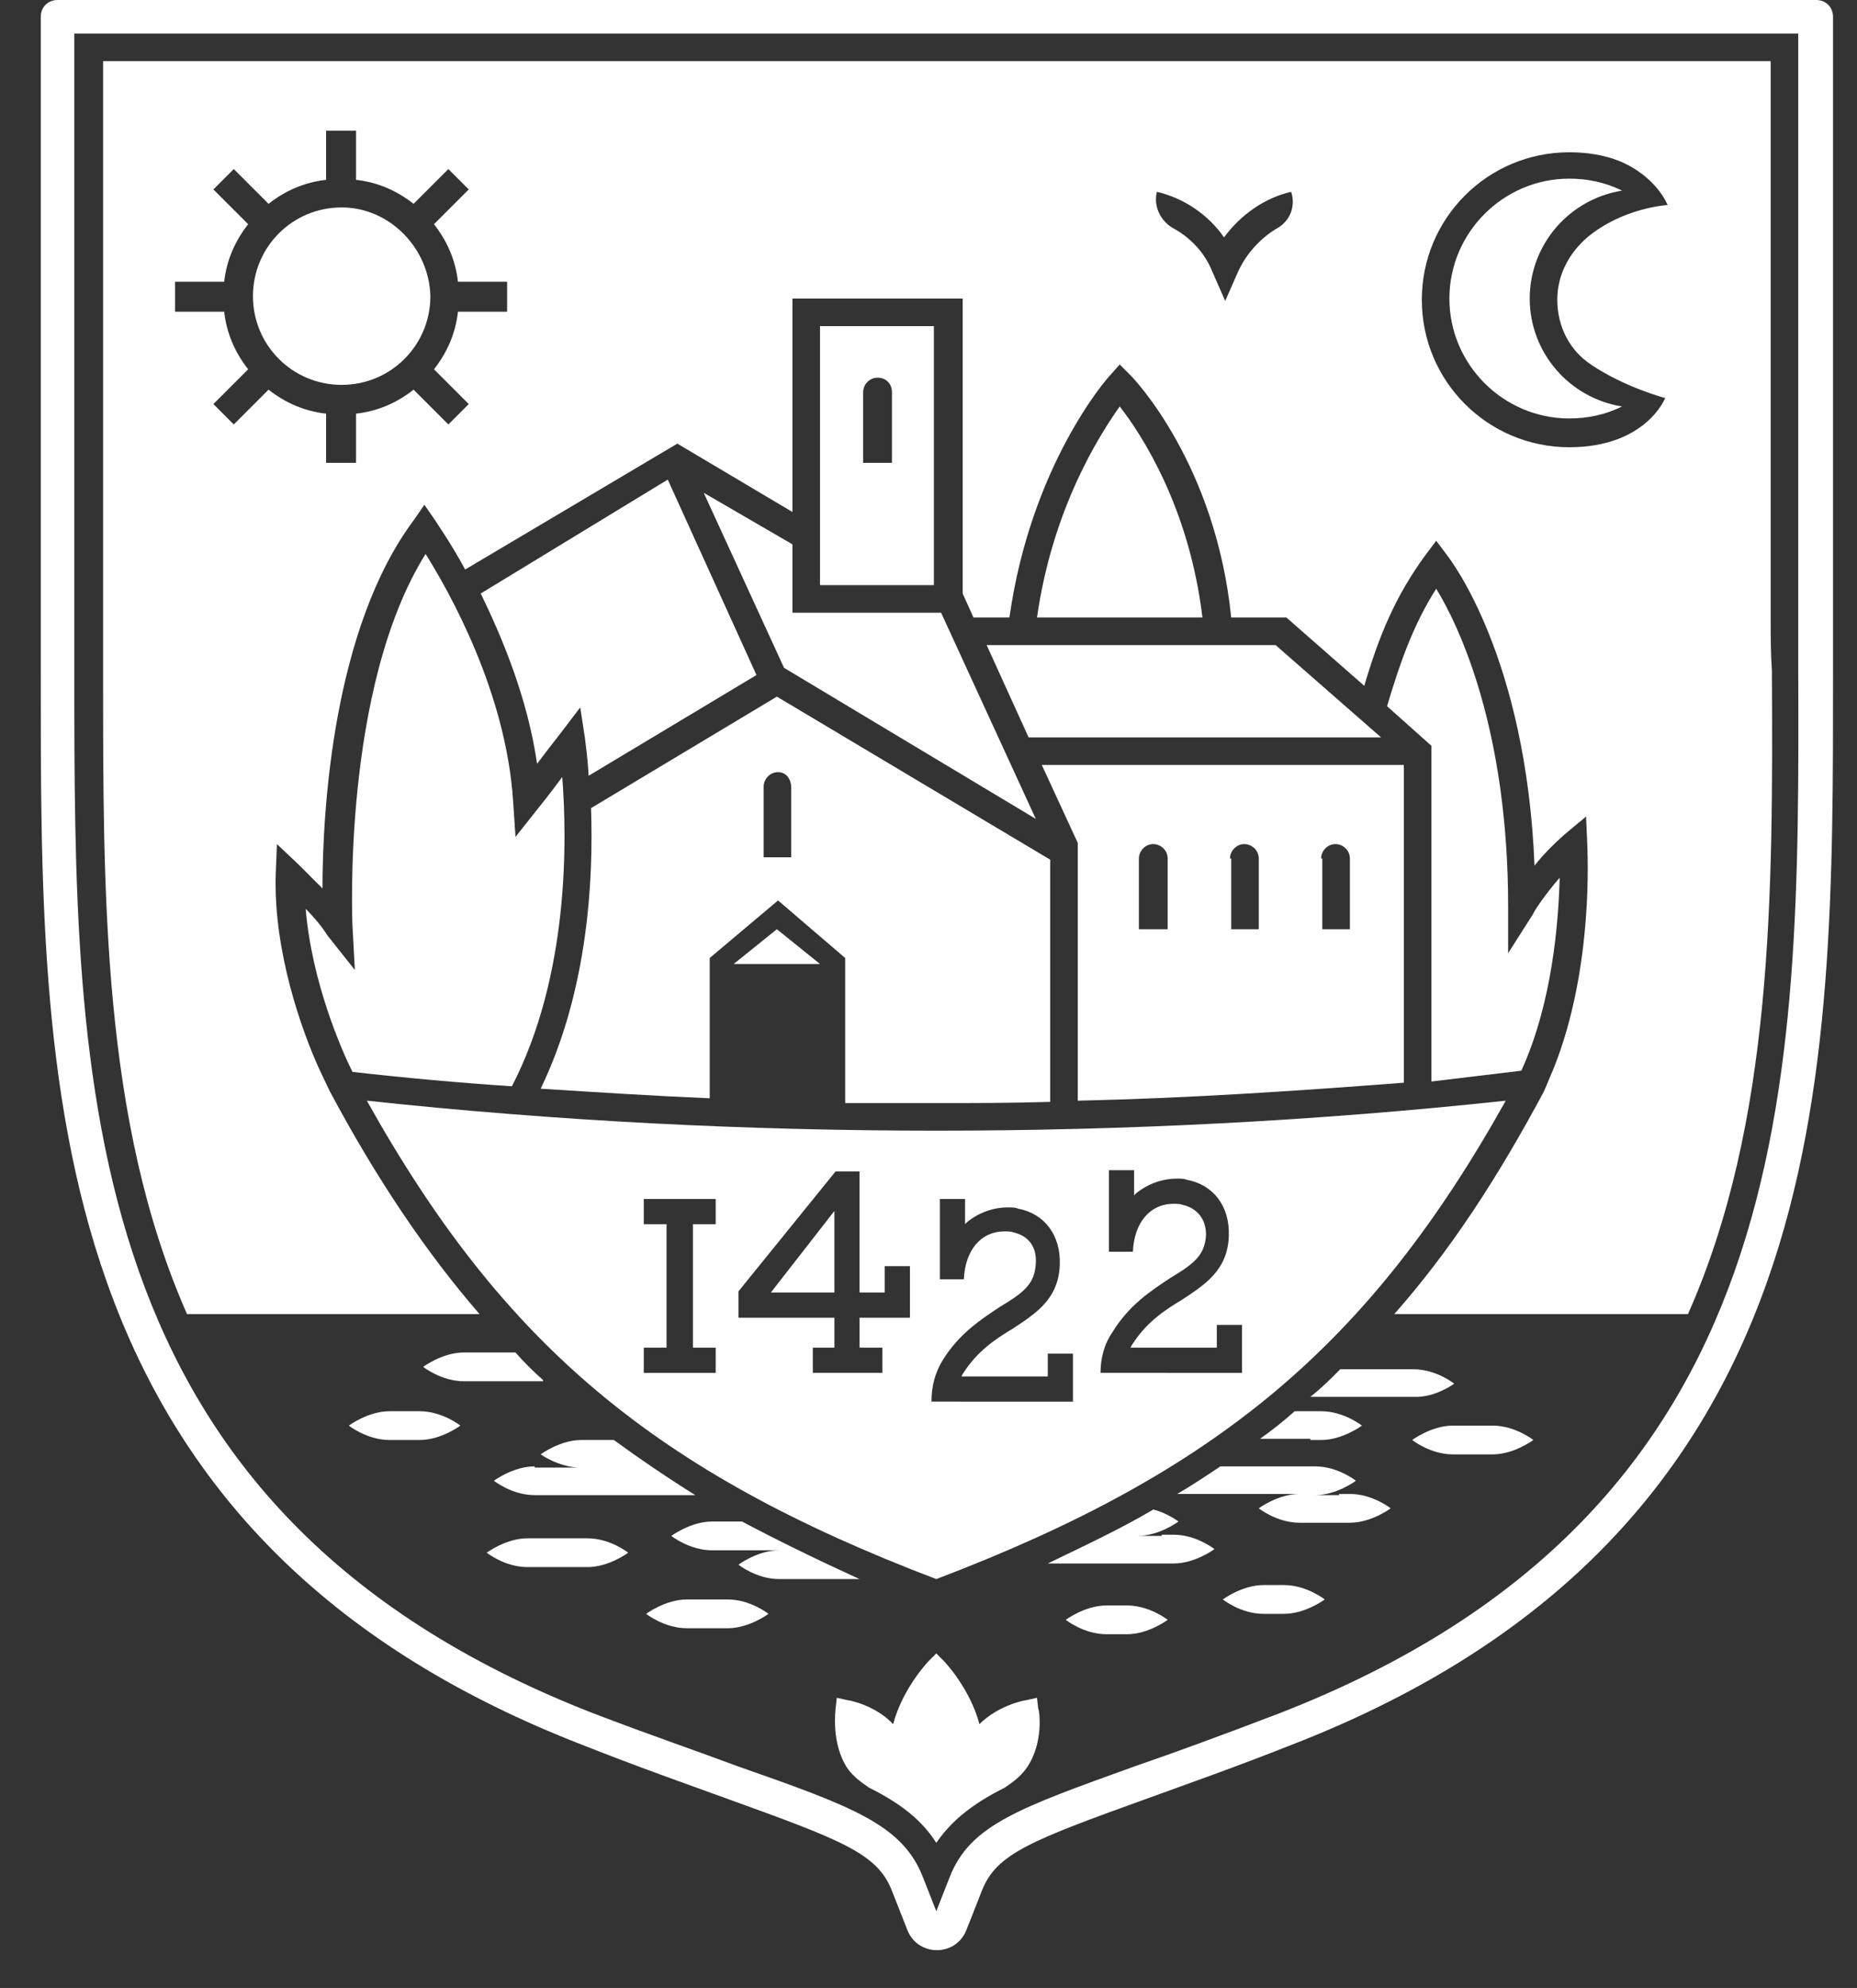 <?xml version="1.0" encoding="utf-8"?>
<!-- Generator: Adobe Illustrator 26.0.3, SVG Export Plug-In . SVG Version: 6.00 Build 0)  -->
<svg version="1.1" xmlns="http://www.w3.org/2000/svg" xmlns:xlink="http://www.w3.org/1999/xlink" x="0px" y="0px"
	 viewBox="0 0 154.9 165.8" style="enable-background:new 0 0 154.9 165.8;" xml:space="preserve">
<rect x="0" y="0" width="154.9" height="165.8" fill="#333333" stroke="none"/>
<style type="text/css">
	.st0{display:none;}
	.st1{display:inline;}
	.st2{display:inline;fill:#FFFFFF;}
	.st3{fill:#FFFFFF;}
</style>
<g id="Calque_2" class="st0">
	<rect x="-175.2" class="st1" width="505.8" height="238.9"/>
</g>
<g id="Calque_1">
	<g>
		<path class="st3" d="M78.1,92c3.2,0,6.3,0,9.5-0.1V71.7L64.8,58.1l-15.5,9.3c0.2,5.8-0.2,15.1-4.2,23.4c4.7,0.3,9.4,0.6,14.1,0.8
			V79.9l5.7-4.8l5.6,4.8v12.1C73,92,75.6,92,78.1,92z M66,71.5h-2.3v-5.9c0-0.6,0.5-1.2,1.2-1.2S66,65,66,65.7V71.5z"/>
		<polygon class="st3" points="68.4,80.4 64.8,77.5 61.2,80.4 		"/>
		<path class="st3" d="M89.9,70.3L89.9,70.3L89.9,70.3l0,21.5c9.1-0.2,18.1-0.8,27.2-1.5V63.8H86.9L89.9,70.3z M110.2,71.6
			c0-0.6,0.5-1.2,1.2-1.2c0.6,0,1.2,0.5,1.2,1.2v5.9h-2.3V71.6z M102.6,71.6c0-0.6,0.5-1.2,1.2-1.2c0.6,0,1.2,0.5,1.2,1.2v5.9h-2.3
			V71.6z M95,71.6c0-0.6,0.5-1.2,1.2-1.2c0.6,0,1.2,0.5,1.2,1.2v5.9H95V71.6z"/>
		<path class="st3" d="M40.1,49.5c1.8,3.7,3.9,8.7,4.7,14.2c0.6-0.8,1.3-1.7,2-2.6l1.6-2.1l0.4,2.6c0,0.2,0.2,1.3,0.3,3.1l14-8.4
			l-7.4-16.3L40.1,49.5z"/>
		<polygon class="st3" points="69.6,101 64.3,107.8 69.6,107.8 		"/>
		<path class="st3" d="M126.9,89.3c2.6-5.7,3.1-12.4,3.2-16.1c-1.3,1.5-2.2,2.9-2.2,3l-2.1,3.3l0-3.9c0-14.8-4.1-23.4-6-26.5
			c-1.9,3-3,6.1-4.1,9.8l3.7,3.3v28C121.9,89.9,124.4,89.6,126.9,89.3z"/>
		<path class="st3" d="M152.9,55.9l0-4.4V1.4c0-0.8-0.6-1.4-1.4-1.4H4.8C4,0,3.4,0.6,3.4,1.4l0,50.1l0,4.4c0,17.3-0.1,35.2,5.5,51
			c6.4,18.1,19.3,30.7,39.6,38.6c4.8,1.9,8.8,3.3,12.1,4.5c9.7,3.5,12.6,4.6,13.8,7.7l1.3,3.3c0.9,2.2,4,2.2,4.9,0l1.3-3.3
			c1.2-3.1,4.1-4.2,13.8-7.7c3.3-1.2,7.3-2.6,12.1-4.5c20.3-7.9,33.2-20.5,39.6-38.6C153,91.1,152.9,73.2,152.9,55.9z M106.7,142.9
			c-4.7,1.8-8.8,3.3-12,4.4c-9.7,3.5-13.8,4.9-15.5,9.3l-1.1,2.8l-1.1-2.8c-1.7-4.4-5.8-5.9-15.5-9.3c-3.2-1.2-7.3-2.6-12-4.4
			C6.1,126,6.2,90.4,6.2,55.9c0-1.5,0-2.9,0-4.4V2.8h0l143.8,0h0v48.7c0,1.5,0,2.9,0,4.4C150.1,90.4,150.2,126,106.7,142.9z"/>
		<path class="st3" d="M147.7,51.5V5.1H8.6v46.4c0,1.5,0,2.9,0,4.4c0,18.6-0.1,37.6,7,53.7H40c-4.5-5.2-8.6-11.3-12.5-18.6l-0.9-1.9
			c-1.4-3.1-3.8-9.7-3.6-16.2l0.1-2.5l1.8,1.7c0.1,0.1,0.9,0.9,2,2c0-6.6,0.9-21.7,7.6-30.7l0.9-1.3l0.9,1.3
			c0.1,0.2,1.2,1.7,2.5,4.1L56.5,37l9.6,5.7V24.9h14.2v24.6l0.9,2h3c1.8-12.7,8.1-19.9,8.4-20.2l0.8-0.9l0.9,0.9
			c0.3,0.3,7.1,7.4,8.4,20.2h4.6l6.5,5.7c1.2-4.1,2.6-7.5,5.1-10.9l0.9-1.2l0.9,1.2c0.3,0.4,6.6,8.5,7.3,25.9
			c0.7-0.9,1.6-1.8,2.5-2.6l1.8-1.5l0.1,2.3c0,0.4,0.6,10.2-2.8,18.7l-0.8,1.9c-3.9,7.3-7.9,13.4-12.5,18.6h24.5
			c7.1-16,7.1-35,7-53.7C147.7,54.5,147.7,53,147.7,51.5z M42.3,26h-4.1c-0.2,1.8-0.9,3.4-2,4.8l2.9,2.9l-1.7,1.7l-2.9-2.9
			c-1.4,1.1-3,1.8-4.8,2v4.1h-2.5v-4.1c-1.8-0.2-3.4-0.9-4.8-2l-2.9,2.9l-1.7-1.7l2.9-2.9c-1.1-1.4-1.8-3-2-4.8h-4.1v-2.5h4.1
			c0.2-1.8,0.9-3.4,2-4.8l-2.9-2.9l1.7-1.7l2.9,2.9c1.4-1.1,3-1.8,4.8-2v-4.1h2.5V15c1.8,0.2,3.4,0.9,4.8,2l2.9-2.9l1.7,1.7
			l-2.9,2.9c1.1,1.4,1.8,3,2,4.8h4.1V26z M106.6,19c-1.4,0.8-2.6,2.1-3.3,3.6l-1.1,2.5l-1.1-2.5c-0.6-1.5-1.8-2.8-3.3-3.6
			c-1-0.6-1.6-1.8-1.3-3c2.2,0.5,4.3,1.9,5.6,3.8c1.4-1.9,3.4-3.3,5.6-3.8C108.1,17.2,107.6,18.4,106.6,19z M132.7,30.4
			c2.8,1.9,6.2,2.8,6.2,2.8s-1.6,4.1-8,4.1c-6.8,0-12.3-5.5-12.3-12.3c0-6.8,5.5-12.3,12.3-12.3c1.4,0,2.8,0.2,4.1,0.7
			c3.2,1.3,4.1,3.7,4.1,3.7s-3.7,0.2-6.7,2.7c-1.5,1.3-2.5,3.1-2.5,5.2C129.9,27.2,130.9,29.2,132.7,30.4z"/>
		<path class="st3" d="M45.3,115.1c-0.8-0.7-1.6-1.5-2.3-2.3h-3.4h-0.9c-1.8,0-3.4,1.2-3.4,1.2s1.5,1.2,3.4,1.2h0.9h4.9H45.3z"/>
		<path class="st3" d="M25.5,75.8c0.5,6.1,3,11.8,3.9,13.6c4.4,0.5,8.8,0.9,13.3,1.2c4.8-9.3,4.6-20.6,4.2-25.8
			c-1.1,1.5-2,2.6-2,2.6L43,69.8l-0.2-3c-0.6-9.1-5.3-17.4-7.3-20.6c-7,11.2-6.1,30.8-6.1,31l0.2,3.7l-2.3-2.9
			C26.8,77.2,26.1,76.4,25.5,75.8z"/>
		<path class="st3" d="M86.5,51.5h13.8c-1.1-9.2-5.1-15.3-6.9-17.6C91.7,36.3,87.8,42.4,86.5,51.5z"/>
		<path class="st3" d="M34.2,117.7h-0.8h-0.9c-1.8,0-3.4,1.2-3.4,1.2s1.5,1.2,3.4,1.2h0.9h0.8H35c1.8,0,3.4-1.2,3.4-1.2
			s-1.5-1.2-3.4-1.2H34.2z"/>
		<polygon class="st3" points="85.8,61.5 115.2,61.5 106.4,53.8 82.3,53.8 		"/>
		<polygon class="st3" points="58.7,41.1 65.4,55.7 86.4,68.3 78.5,51.1 66.1,51.1 66.1,45.4 		"/>
		<path class="st3" d="M68.4,27.2v21.6h9.5V27.2H68.4z M74.3,38.6H72v-5.9c0-0.6,0.5-1.2,1.2-1.2s1.2,0.5,1.2,1.2V38.6z"/>
		<path class="st3" d="M61.9,126.9h-1.6h-0.9c-1.8,0-3.4,1.2-3.4,1.2s1.5,1.2,3.4,1.2h0.9H65c-1.8,0-3.4,1.2-3.4,1.2
			s1.5,1.2,3.4,1.2h0.9h5.8C68.2,130.1,64.9,128.5,61.9,126.9z"/>
		<path class="st3" d="M106.3,132.2L106.3,132.2h-0.9c-1.8,0-3.4,1.2-3.4,1.2s1.5,1.2,3.4,1.2h0.8h0.1h0.8c1.8,0,3.4-1.2,3.4-1.2
			s-1.5-1.2-3.4-1.2H106.3z"/>
		<path class="st3" d="M111.7,124.7h-2c1.8,0,3.4-1.2,3.4-1.2s-1.5-1.2-3.4-1.2h-0.9h-7c-1.2,0.8-2.4,1.6-3.6,2.3h10.2
			c-1.8,0-3.4,1.2-3.4,1.2s1.5,1.2,3.4,1.2h0.9h2.4h0.9c1.8,0,3.4-1.2,3.4-1.2s-1.5-1.2-3.4-1.2H111.7z"/>
		<path class="st3" d="M96.9,128.1h-2c1.8,0,3.4-1.2,3.4-1.2s-0.9-0.7-2.1-1c-2.7,1.6-5.7,3-8.8,4.5h9.6h0.9c1.8,0,3.4-1.2,3.4-1.2
			s-1.5-1.2-3.4-1.2H96.9z"/>
		<path class="st3" d="M122.1,118.9L122.1,118.9h-0.9c-1.8,0-3.4,1.2-3.4,1.2s1.5,1.2,3.4,1.2h0.8h0.1h2.4c1.8,0,3.4-1.2,3.4-1.2
			s-1.5-1.2-3.4-1.2H122.1z"/>
		<path class="st3" d="M28.5,17.3c-4.1,0-7.4,3.3-7.4,7.4c0,4.1,3.3,7.4,7.4,7.4c4.1,0,7.4-3.3,7.4-7.4
			C35.8,20.7,32.5,17.3,28.5,17.3z"/>
		<path class="st3" d="M93.2,133.9L93.2,133.9h-0.9c-1.8,0-3.4,1.2-3.4,1.2s1.5,1.2,3.4,1.2h0.8h0.1H94c1.8,0,3.4-1.2,3.4-1.2
			s-1.5-1.2-3.4-1.2H93.2z"/>
		<path class="st3" d="M121.3,115.4c0,0-1.5-1.2-3.4-1.2h-0.9h-5.2c-0.8,0.8-1.6,1.6-2.5,2.3h7.7h0.9
			C119.7,116.6,121.3,115.4,121.3,115.4z"/>
		<path class="st3" d="M44.6,122.3c-1.8,0-3.4,1.2-3.4,1.2s1.5,1.2,3.4,1.2h0H57h0.9c0,0,0.1,0,0.1,0c-2.4-1.5-4.6-3-6.8-4.6h-1.8
			h-0.9c-1.8,0-3.4,1.2-3.4,1.2s1.4,1,3.1,1.1H44.6L44.6,122.3z"/>
		<path class="st3" d="M59.8,133.4h-1.6h-0.9c-1.8,0-3.4,1.2-3.4,1.2s1.5,1.2,3.4,1.2h0.9h1.6h0.9c1.8,0,3.4-1.2,3.4-1.2
			s-1.5-1.2-3.4-1.2H59.8z"/>
		<path class="st3" d="M78.1,131.7c23.4-8.9,36.1-19.5,47.5-39.9c-15.8,1.7-31.7,2.5-47.5,2.5s-31.7-0.8-47.5-2.5
			C42,112.2,54.7,122.8,78.1,131.7z M98.7,100.5c-0.3-0.1-0.5-0.1-0.8-0.1c-2,0-3.3,1.6-3.4,4l-2,0v-6.8h2.1v2.1l0.2-0.2
			c1-0.8,2.2-1.2,3.4-1.2c0.3,0,0.6,0,0.8,0.1c2.2,0.4,3.6,2.2,3.5,4.7c-0.1,2.9-2.1,4.1-3.9,5.3c-1.5,0.9-3,1.9-4.2,3.8l-0.1,0.2
			h7.2v-1.9h2.1v4H91.8c0-1.2,0.3-2.4,1-3.4c1.4-2.3,3.3-3.5,4.8-4.5c2-1.2,2.9-1.9,3-3.6C100.6,101.7,99.9,100.8,98.7,100.5z
			 M78.6,113.5c1.4-2.3,3.3-3.5,4.8-4.5c2-1.2,2.9-1.9,3-3.6c0.1-1.4-0.6-2.3-1.8-2.6c-0.3-0.1-0.5-0.1-0.8-0.1c-2,0-3.3,1.6-3.4,4
			l-2,0V100h2.1v2.1l0.2-0.2c1-0.8,2.2-1.2,3.4-1.2c0.3,0,0.6,0,0.8,0.1c2.2,0.4,3.6,2.2,3.5,4.7c-0.1,2.9-2.1,4.1-3.9,5.3
			c-1.5,0.9-3,1.9-4.2,3.8l-0.1,0.2h7.2v-1.9h2.1v4H77.7C77.7,115.6,78,114.5,78.6,113.5z M61.6,107.7l8.1-10h2v10.1h2.1v-2.2h2.1
			v4.3h-4.2v2.5h1.9v2.1h-5.8v-2.1h1.8v-2.5h-8V107.7z M53.7,112.4h1.9v-10.3h-1.9V100h6v2.1h-1.9v10.3h1.9v2.1h-6V112.4z"/>
		<path class="st3" d="M130.9,14.9c-5.5,0-10,4.5-10,10c0,5.5,4.5,10,10,10c1.5,0,3-0.3,4.4-1c-4.4-0.7-7.7-4.5-7.7-9
			c0-4.5,3.3-8.3,7.7-9C133.9,15.2,132.4,14.9,130.9,14.9z"/>
		<path class="st3" d="M48.1,128.3h-3.2H44c-1.8,0-3.4,1.2-3.4,1.2s1.5,1.2,3.4,1.2h0.9h3.2H49c1.8,0,3.4-1.2,3.4-1.2
			s-1.5-1.2-3.4-1.2H48.1z"/>
		<path class="st3" d="M109.3,120.1h0.9c1.8,0,3.4-1.2,3.4-1.2s-1.5-1.2-3.4-1.2h-0.9H108c-0.9,0.8-1.9,1.6-2.9,2.3H109.3z"/>
		<path class="st3" d="M86.5,141.6l-0.9,0.2c-0.1,0-2.3,0.4-3.9,2c-0.8-3-2.9-5.2-3-5.3l-0.6-0.6l-0.6,0.6c-0.1,0.1-2.2,2.3-3,5.3
			c-1.5-1.6-3.7-2-3.8-2l-0.9-0.2l-0.1,0.9c0,0.1-0.4,2.9,1,5c0.5,0.7,1.2,1.2,1.8,1.6c2.6,1.3,4.4,2.7,5.6,4.6
			c1.3-1.9,3.1-3.3,5.7-4.6c0.6-0.4,1.3-0.9,1.8-1.6c1.5-2.1,1.1-4.9,1-5L86.5,141.6z"/>
	</g>
</g>
</svg>

